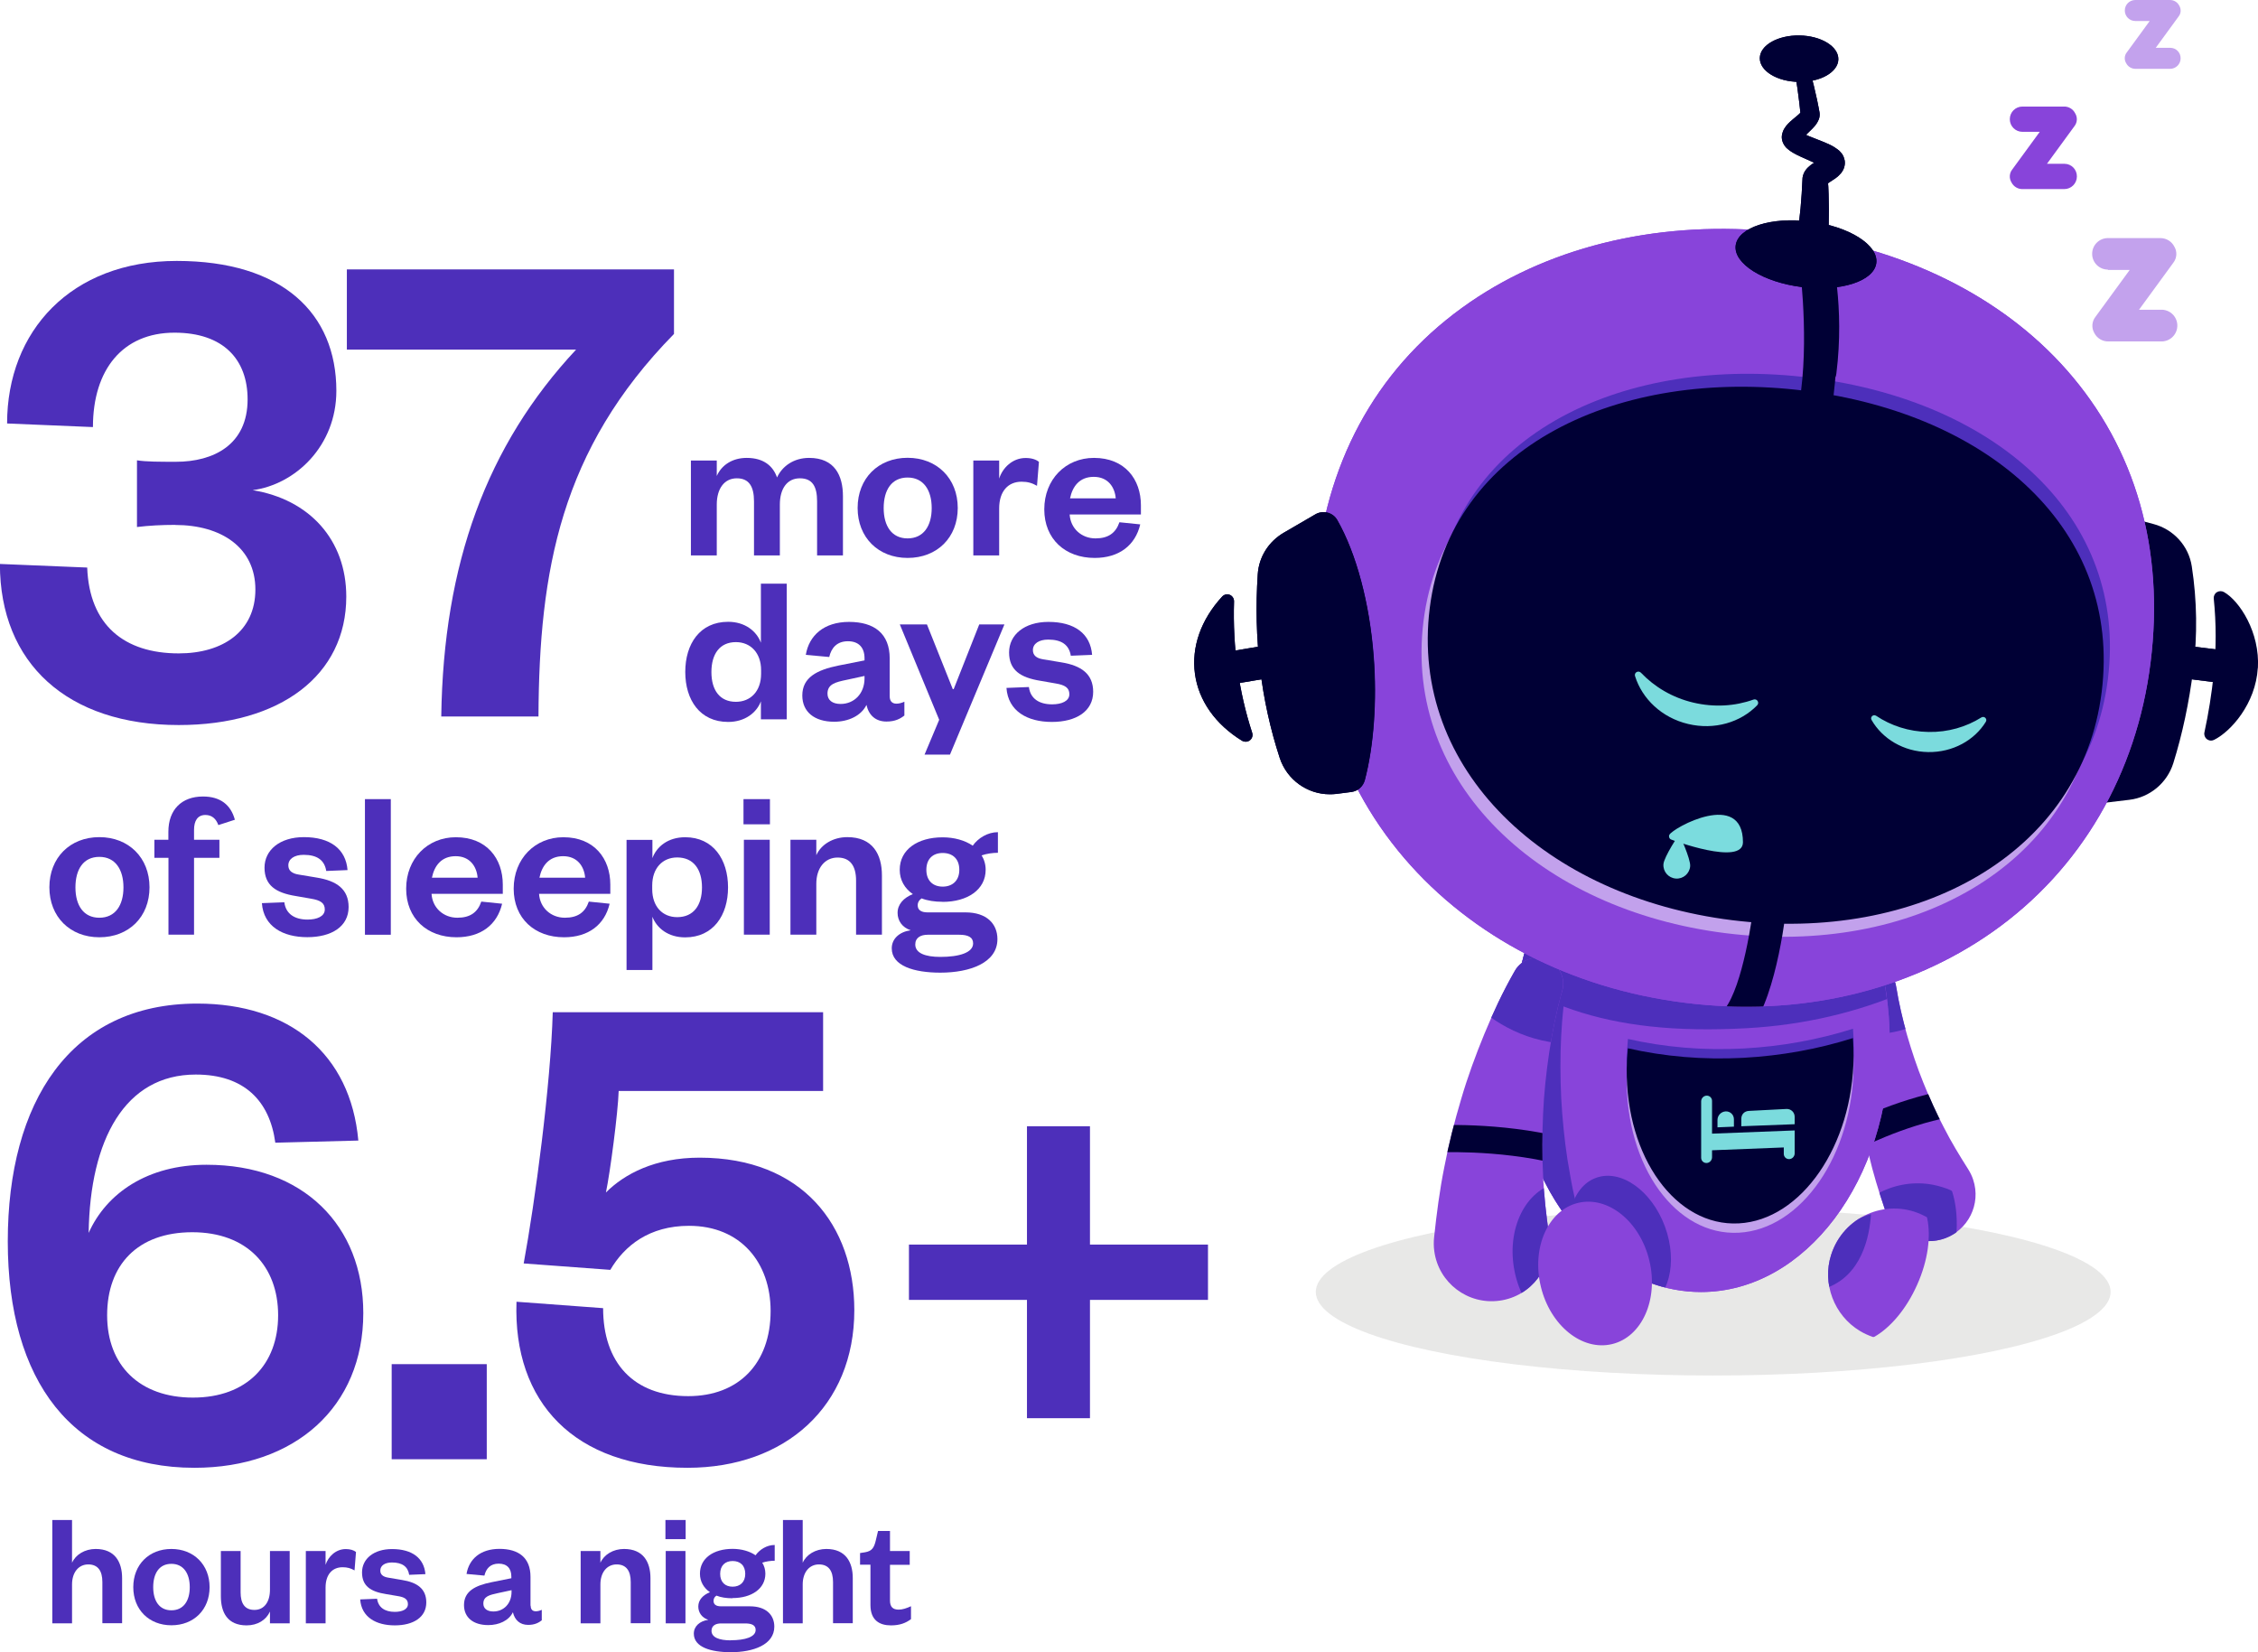 <?xml version="1.0" encoding="UTF-8"?>
<svg xmlns="http://www.w3.org/2000/svg" xmlns:xlink="http://www.w3.org/1999/xlink" id="Layer_2" viewBox="0 0 232.27 169.95">
  <defs>
    <style>.cls-1{clip-path:url(#clippath);}.cls-2{fill:none;}.cls-2,.cls-3,.cls-4,.cls-5,.cls-6,.cls-7,.cls-8,.cls-9,.cls-10,.cls-11{stroke-width:0px;}.cls-12{clip-path:url(#clippath-1);}.cls-13{clip-path:url(#clippath-4);}.cls-14{clip-path:url(#clippath-3);}.cls-15{clip-path:url(#clippath-2);}.cls-16{clip-path:url(#clippath-6);}.cls-17{clip-path:url(#clippath-5);}.cls-18{opacity:.7;}.cls-3{fill:#4d2fbb;}.cls-4{fill:#4d2fba;}.cls-5{fill:#8844da;}.cls-6{fill:#dededd;}.cls-7{fill:#c3a2ed;}.cls-8{fill:#c2a1ec;}.cls-9{fill:#7bdcde;}.cls-10{fill:#7bdbdd;}.cls-11{fill:#000035;}</style>
    <clipPath id="clippath">
      <path class="cls-2" d="m195.07,101.57c.25,1.55.65,3.31,1.12,4.93.48,1.65,1.02,3.27,1.66,4.85.64,1.58,1.32,3.12,2.11,4.61.76,1.5,1.63,2.92,2.51,4.31l.02.03c1.42,2.24.75,5.2-1.48,6.62-2.24,1.42-5.2.75-6.62-1.48-.21-.33-.38-.69-.5-1.04-.63-1.87-1.21-3.74-1.65-5.64-.47-1.89-.8-3.79-1.07-5.69-.27-1.9-.42-3.81-.5-5.71-.07-1.93-.06-3.75.13-5.8.11-1.18,1.15-2.05,2.32-1.94,1,.09,1.77.85,1.92,1.8l.03.17Z"></path>
    </clipPath>
    <clipPath id="clippath-1">
      <ellipse class="cls-2" cx="174.97" cy="107.15" rx="19.41" ry="25.75"></ellipse>
    </clipPath>
    <clipPath id="clippath-2">
      <ellipse class="cls-2" cx="174.97" cy="107.15" rx="19.41" ry="25.75"></ellipse>
    </clipPath>
    <clipPath id="clippath-3">
      <path class="cls-2" d="m160.64,102.1c-.52,1.88-.97,4.07-1.28,6.15-.31,2.11-.54,4.22-.63,6.33-.09,2.11-.12,4.21,0,6.29.08,2.08.33,4.14.61,6.17v.04c.45,3.26-1.83,6.27-5.09,6.71-3.26.45-6.27-1.83-6.71-5.09-.07-.48-.07-.98-.02-1.43.26-2.44.57-4.85,1.05-7.22.45-2.37,1.05-4.7,1.73-6.99.67-2.29,1.49-4.52,2.38-6.71.92-2.21,1.87-4.27,3.14-6.49.73-1.28,2.35-1.72,3.63-.99,1.08.62,1.57,1.88,1.25,3.02l-.06.2Z"></path>
    </clipPath>
    <clipPath id="clippath-4">
      <path class="cls-2" d="m135.53,57.43c-1.43,11.49,1.73,22.44,8.92,30.84,6.97,8.14,17.23,13.43,28.89,14.88,11.66,1.46,22.9-1.14,31.66-7.32,9.03-6.37,14.79-16.21,16.22-27.7,1.45-11.61-1.53-22.01-8.62-30.06-6.71-7.62-16.86-12.62-28.57-14.09-11.82-1.48-23.17.84-31.94,6.52-9.39,6.08-15.11,15.39-16.55,26.93Z"></path>
    </clipPath>
    <clipPath id="clippath-5">
      <path class="cls-2" d="m135.53,57.43c-1.43,11.49,1.73,22.44,8.92,30.84,6.97,8.14,17.23,13.43,28.89,14.88,11.66,1.46,22.9-1.14,31.66-7.32,9.03-6.37,14.79-16.21,16.22-27.7,1.45-11.61-1.53-22.01-8.62-30.06-6.71-7.62-16.86-12.62-28.57-14.09-11.82-1.48-23.17.84-31.94,6.52-9.39,6.08-15.11,15.39-16.55,26.93Z"></path>
    </clipPath>
    <clipPath id="clippath-6">
      <path class="cls-2" d="m198.13,125.15c.06.03.1.08.11.15.4,1.86.09,4.35-1.03,6.85-1.11,2.5-2.74,4.4-4.39,5.35-.06.03-.12.04-.18.02-.45-.16-.9-.36-1.33-.62-2.65-1.6-3.89-4.88-2.95-7.82,1.25-3.93,5.58-5.81,9.24-4.18.18.08.36.17.53.26Z"></path>
    </clipPath>
  </defs>
  <g id="Layer_1-2">
    <path class="cls-4" d="m18.03,53.99c-1.39,0-2.7.07-3.94.22v-6.86c.95.15,2.34.15,4.01.15,3.87,0,7.37-1.75,7.37-6.42,0-4.09-2.48-6.86-7.52-6.86-5.33,0-8.39,3.8-8.39,9.71l-8.83-.37c0-9.49,6.57-16.72,17.45-16.72s16.42,5.4,16.42,13.36c0,5.69-4.23,9.64-8.61,10.22,5.84.95,9.63,5.11,9.63,10.95,0,8.1-6.79,13.21-17.23,13.21-11.46,0-18.4-6.35-18.4-16.57l8.98.37c.22,5.91,3.8,8.83,9.42,8.83,4.53,0,7.88-2.26,7.88-6.57s-3.5-6.64-8.25-6.64Z"></path>
    <path class="cls-4" d="m35.68,35.96v-8.25h33.65v6.64c-11.68,11.9-13.87,24.38-13.94,39.35h-10c.22-15.69,4.67-27.89,13.87-37.74h-23.58Z"></path>
    <path class="cls-4" d="m10.22,96.41c-3.01,0-5.14-2.1-5.14-5.14s2.12-5.16,5.14-5.16,5.16,2.12,5.16,5.16-2.12,5.14-5.16,5.14Zm0-2.01c1.64,0,2.48-1.28,2.48-3.12s-.84-3.14-2.48-3.14-2.46,1.28-2.46,3.14.84,3.12,2.46,3.12Z"></path>
    <path class="cls-4" d="m15.88,88.24v-1.86h1.44v-.82c0-2.28,1.37-3.63,3.56-3.63,1.77,0,2.86.84,3.28,2.39l-1.7.55c-.22-.62-.64-1.04-1.33-1.04-.82,0-1.17.62-1.17,1.53v1.02h2.61v1.86h-2.61v7.9h-2.63v-7.9h-1.44Z"></path>
    <path class="cls-4" d="m29.25,92.82c.15,1.17,1.04,1.77,2.39,1.77.97,0,1.77-.33,1.77-1.04,0-.66-.44-.95-1.42-1.11l-1.55-.27c-2.08-.33-3.23-1.11-3.23-2.92s1.57-3.14,4.05-3.14c2.7,0,4.32,1.22,4.49,3.39l-2.19.09c-.18-1.11-.93-1.66-2.33-1.66-.95,0-1.57.42-1.57,1.08,0,.53.35.84,1.06.95l1.86.31c2.06.33,3.28,1.2,3.28,3.03,0,1.99-1.73,3.1-4.25,3.1s-4.5-1.11-4.67-3.5l2.3-.09Z"></path>
    <path class="cls-4" d="m40.2,82.2v13.95h-2.66v-13.95h2.66Z"></path>
    <path class="cls-4" d="m51.65,92.96c-.51,2.17-2.19,3.45-4.69,3.45-3.01,0-5.18-1.93-5.18-5s2.19-5.29,5.11-5.29c3.19,0,4.83,2.21,4.83,4.87v.95h-7.33c.09,1.44,1.22,2.46,2.66,2.46,1.31,0,2.08-.55,2.46-1.66l2.15.22Zm-2.52-2.68c-.09-1.13-.78-2.21-2.26-2.21s-2.19,1-2.44,2.21h4.69Z"></path>
    <path class="cls-4" d="m62.71,92.96c-.51,2.17-2.19,3.45-4.69,3.45-3.01,0-5.18-1.93-5.18-5s2.19-5.29,5.11-5.29c3.19,0,4.83,2.21,4.83,4.87v.95h-7.33c.09,1.44,1.22,2.46,2.66,2.46,1.31,0,2.08-.55,2.46-1.66l2.15.22Zm-2.52-2.68c-.09-1.13-.78-2.21-2.26-2.21s-2.19,1-2.44,2.21h4.69Z"></path>
    <path class="cls-4" d="m67.11,99.78h-2.66v-13.39h2.66v1.88c.44-1.2,1.62-2.15,3.37-2.15,2.88,0,4.41,2.28,4.41,5.16s-1.53,5.14-4.41,5.14c-1.75,0-2.92-.95-3.37-2.12v5.49Zm-.02-8.32c0,1.79,1.06,2.88,2.57,2.88,1.68,0,2.55-1.22,2.55-3.06s-.86-3.08-2.55-3.08c-1.51,0-2.57,1.11-2.57,2.88v.38Z"></path>
    <path class="cls-4" d="m76.48,82.2h2.72v2.59h-2.72v-2.59Zm2.7,4.18v9.76h-2.66v-9.76h2.66Z"></path>
    <path class="cls-4" d="m83.97,96.14h-2.66v-9.76h2.66v1.59c.49-1.11,1.73-1.86,3.19-1.86,2.61,0,3.56,1.77,3.56,3.94v6.09h-2.66v-5.56c0-1.5-.6-2.37-1.9-2.37s-2.19,1.06-2.19,2.7v5.23Z"></path>
    <path class="cls-4" d="m96.95,92.76c-.8,0-1.53-.11-2.15-.35-.24.16-.4.4-.4.71,0,.44.29.73,1.02.73h3.9c2.17,0,3.28,1.17,3.28,2.75,0,2.44-2.83,3.45-5.87,3.45-2.7,0-5-.69-5-2.5,0-1,.8-1.7,1.95-1.86-.89-.29-1.35-1-1.35-1.79,0-.88.62-1.55,1.57-1.93-.84-.58-1.35-1.44-1.35-2.5,0-2.08,1.84-3.34,4.41-3.34,1.2,0,2.3.31,3.1.86.55-.78,1.53-1.39,2.59-1.39v2.12c-.53,0-1.17.09-1.68.27.27.42.42.93.42,1.48,0,2.04-1.86,3.3-4.43,3.3Zm-.22,5.67c1.95,0,3.37-.44,3.37-1.39,0-.64-.53-.89-1.42-.89h-3.25c-.71,0-1.28.29-1.28,1,0,.89,1.02,1.28,2.59,1.28Zm.24-10.69c-1,0-1.68.6-1.68,1.73s.69,1.73,1.68,1.73,1.71-.6,1.71-1.73-.69-1.73-1.71-1.73Z"></path>
    <path class="cls-4" d="m9.12,126.82c1.83-4.09,6.06-7.01,12.12-7.01,10,0,16.13,6.28,16.13,15.26,0,9.63-7.01,15.91-17.37,15.91-12.56,0-19.2-8.98-19.2-23.29s6.42-24.46,19.49-24.46c9.49,0,15.77,5.18,16.57,14.09l-8.54.22c-.58-4.31-3.21-7.01-8.18-7.01-7.3,0-10.88,6.71-11.02,16.28Zm10.73,16.94c5.55,0,8.76-3.43,8.76-8.47s-3.21-8.54-8.83-8.54-8.76,3.36-8.76,8.54,3.36,8.47,8.83,8.47Z"></path>
    <path class="cls-4" d="m40.29,140.32h9.78v9.78h-9.78v-9.78Z"></path>
    <path class="cls-4" d="m84.66,112.22h-21.02c-.07,2.26-.88,8.39-1.31,10.44,1.9-1.9,5.04-3.58,9.64-3.58,10.58,0,15.91,7.01,15.91,15.69,0,9.86-7.08,16.21-17.16,16.21-11.61,0-17.96-6.72-17.59-17.08l8.91.66c0,5.55,3.07,9.05,8.76,9.05,5.18,0,8.47-3.36,8.47-8.76,0-4.96-3.07-8.76-8.39-8.76-4.09,0-6.64,2.04-8.1,4.53l-8.91-.66c1.17-6.35,2.77-18.25,2.99-25.84h27.81v8.1Z"></path>
    <path class="cls-4" d="m105.64,115.85h6.48v12.17h12.14v5.69h-12.14v12.17h-6.48v-12.17h-12.14v-5.69h12.14v-12.17Z"></path>
    <path class="cls-4" d="m7.41,166.98h-2.03v-10.63h2.03v4.4c.37-.84,1.32-1.42,2.43-1.42,1.99,0,2.72,1.35,2.72,3v4.64h-2.03v-4.24c0-1.15-.46-1.81-1.45-1.81s-1.67.81-1.67,2.06v3.98Z"></path>
    <path class="cls-4" d="m17.63,167.18c-2.29,0-3.92-1.6-3.92-3.92s1.62-3.93,3.92-3.93,3.93,1.62,3.93,3.93-1.62,3.92-3.93,3.92Zm0-1.54c1.25,0,1.89-.98,1.89-2.38s-.64-2.4-1.89-2.4-1.87.98-1.87,2.4.64,2.38,1.87,2.38Z"></path>
    <path class="cls-4" d="m27.77,159.54h2.03v7.44h-2.03v-1.21c-.39.86-1.27,1.42-2.4,1.42-1.97,0-2.65-1.33-2.65-2.99v-4.66h2.03v4.25c0,1.13.42,1.81,1.42,1.81s1.6-.81,1.6-2.08v-3.98Z"></path>
    <path class="cls-4" d="m36.46,161.53c-.39-.22-.73-.32-1.22-.32-1.05,0-1.75.74-1.75,2.09v3.68h-2.03v-7.44h2.03v1.42c.27-.84,1.05-1.62,2.08-1.62.46,0,.83.12,1.05.3l-.15,1.89Z"></path>
    <path class="cls-4" d="m38.79,164.45c.12.89.79,1.35,1.82,1.35.74,0,1.35-.25,1.35-.79,0-.51-.34-.73-1.08-.84l-1.18-.2c-1.59-.25-2.46-.84-2.46-2.23s1.2-2.4,3.09-2.4c2.06,0,3.29.93,3.43,2.58l-1.67.07c-.13-.84-.71-1.27-1.77-1.27-.73,0-1.2.32-1.2.83,0,.41.27.64.81.73l1.42.24c1.57.25,2.5.91,2.5,2.31,0,1.52-1.32,2.36-3.24,2.36s-3.43-.84-3.56-2.67l1.76-.07Z"></path>
    <path class="cls-4" d="m54.59,165.17c0,.39.2.57.52.57.2,0,.4-.05.62-.15v1.08c-.32.25-.73.47-1.4.47-.84,0-1.38-.49-1.57-1.3-.42.86-1.43,1.32-2.53,1.32-1.55,0-2.5-.78-2.5-2.06,0-1.42,1.15-2.01,2.83-2.35l2.04-.41v-.17c0-.83-.44-1.33-1.3-1.33s-1.3.51-1.47,1.23l-1.84-.17c.25-1.52,1.42-2.58,3.39-2.58s3.19.91,3.19,2.87v2.97Zm-1.97-1.6l-1.4.3c-.88.19-1.5.34-1.5,1.08,0,.51.39.81,1.03.81,1.06,0,1.87-.81,1.87-2.01v-.19Z"></path>
    <path class="cls-4" d="m61.76,166.98h-2.03v-7.44h2.03v1.21c.37-.84,1.32-1.42,2.43-1.42,1.99,0,2.72,1.35,2.72,3v4.64h-2.03v-4.24c0-1.15-.46-1.81-1.45-1.81s-1.67.81-1.67,2.06v3.98Z"></path>
    <path class="cls-4" d="m68.45,156.35h2.08v1.97h-2.08v-1.97Zm2.06,3.19v7.44h-2.03v-7.44h2.03Z"></path>
    <path class="cls-4" d="m75.34,164.4c-.61,0-1.17-.08-1.64-.27-.19.12-.3.3-.3.54,0,.34.22.56.78.56h2.97c1.65,0,2.5.89,2.5,2.09,0,1.86-2.16,2.63-4.47,2.63-2.06,0-3.81-.52-3.81-1.91,0-.76.61-1.3,1.49-1.42-.67-.22-1.03-.76-1.03-1.37,0-.67.47-1.18,1.2-1.47-.64-.44-1.03-1.1-1.03-1.91,0-1.59,1.4-2.55,3.36-2.55.91,0,1.75.24,2.36.66.42-.59,1.16-1.06,1.97-1.06v1.62c-.41,0-.89.07-1.28.2.2.32.32.71.32,1.13,0,1.55-1.42,2.51-3.38,2.51Zm-.17,4.32c1.48,0,2.56-.34,2.56-1.06,0-.49-.4-.67-1.08-.67h-2.48c-.54,0-.98.22-.98.76,0,.67.78.98,1.97.98Zm.19-8.15c-.76,0-1.28.46-1.28,1.32s.52,1.32,1.28,1.32,1.3-.46,1.3-1.32-.52-1.32-1.3-1.32Z"></path>
    <path class="cls-4" d="m82.57,166.98h-2.03v-10.63h2.03v4.4c.37-.84,1.32-1.42,2.43-1.42,1.99,0,2.72,1.35,2.72,3v4.64h-2.03v-4.24c0-1.15-.46-1.81-1.45-1.81s-1.67.81-1.67,2.06v3.98Z"></path>
    <path class="cls-4" d="m89.53,160.95h-1.06v-1.2l.51-.08c.73-.12.93-.49,1.1-1.18l.24-1.01h1.23v2.06h2.03v1.42h-2.03v3.68c0,.64.29.93.89.93.41,0,.83-.15,1.27-.35v1.33c-.54.4-1.15.64-2.06.64-1.15,0-2.11-.51-2.11-2.09v-4.13Z"></path>
    <g class="cls-18">
      <ellipse class="cls-6" cx="176.23" cy="132.89" rx="40.88" ry="8.6"></ellipse>
    </g>
    <path class="cls-5" d="m190.79,101.55c-.18,2.04-.19,3.87-.13,5.8.08,1.9.23,3.81.5,5.71.27,1.9.61,3.81,1.07,5.69.44,1.9,1.02,3.77,1.65,5.64.84,2.51,3.56,3.86,6.07,3.02,2.51-.84,3.86-3.56,3.02-6.07-.12-.37-.29-.71-.48-1.02l-.03-.05c-.88-1.39-1.75-2.81-2.51-4.31-.79-1.48-1.47-3.03-2.11-4.61-.64-1.58-1.18-3.2-1.66-4.85-.47-1.62-.88-3.38-1.12-4.93l-.03-.17c-.18-1.17-1.28-1.96-2.45-1.78-.99.16-1.71.97-1.8,1.92Z"></path>
    <g class="cls-1">
      <path class="cls-3" d="m187.15,105.12s8.57,4.92,16.09-4.63l-14.31.08-1.78,4.55Z"></path>
      <path class="cls-11" d="m191.11,118.23l-1.31-2.46c.2-.11,4.89-2.59,10.37-3.63l.52,2.74c-5.06.96-9.53,3.32-9.57,3.35Z"></path>
      <path class="cls-3" d="m195.28,138.55c.08.02.16,0,.23-.04,1.95-1.39,3.76-3.96,4.85-7.22,1.09-3.26,1.18-6.4.46-8.69-.02-.08-.08-.14-.16-.17-.55-.24-1.14-.42-1.76-.55-3.81-.76-7.74,1.23-9.37,4.76-2.18,4.71.25,10.12,5.03,11.71.24.08.48.15.72.2Z"></path>
    </g>
    <path class="cls-5" d="m155.56,107.15c0,.49,0,.98.04,1.46.15,3.64.87,7.07,2.05,10.15.04.1.08.2.12.29,3.22,8.23,9.72,13.85,17.2,13.85,10.72,0,19.42-11.53,19.42-25.75,0-14.22-8.69-25.75-19.42-25.75-8.34,0-15.43,6.97-18.17,16.74-.8,2.8-1.23,5.83-1.23,9Z"></path>
    <path class="cls-3" d="m178.87,124.88c6.44-.34,11.73-8.01,11.81-17.13,0-.66-.02-1.3-.07-1.93-3.59,1.13-7.37,1.82-11.28,2.03-4.13.22-8.12-.13-11.87-.98-.07.69-.11,1.39-.12,2.11-.08,9.12,5.08,16.24,11.52,15.9"></path>
    <path class="cls-8" d="m178.86,126.8c6.44-.34,11.73-8.01,11.81-17.13,0-.66-.02-1.3-.07-1.93-3.59,1.13-7.37,1.82-11.28,2.03-4.13.22-8.12-.13-11.87-.98-.07.69-.11,1.39-.12,2.11-.08,9.12,5.08,16.24,11.52,15.9"></path>
    <path class="cls-11" d="m178.86,125.84c6.44-.34,11.73-8.01,11.81-17.13,0-.66-.02-1.3-.07-1.93-3.59,1.13-7.37,1.82-11.28,2.03-4.13.22-8.12-.13-11.87-.98-.07.69-.11,1.39-.12,2.11-.08,9.12,5.08,16.24,11.52,15.9"></path>
    <g class="cls-12">
      <path class="cls-3" d="m140.99,65.31c0,11.53,3.8,21.96,10.72,29.37,6.7,7.19,15.87,11.14,25.81,11.14,9.94,0,19.11-3.95,25.81-11.14,6.91-7.41,10.72-17.84,10.72-29.37,0-11.65-3.59-21.55-10.39-28.64-6.43-6.7-15.48-10.39-25.47-10.39-10.08,0-19.36,3.69-26.13,10.38-7.25,7.17-11.08,17.07-11.08,28.65Z"></path>
    </g>
    <path class="cls-5" d="m155.56,107.15c0,.49,0,.98.04,1.46.15,3.64.87,7.07,2.05,10.15.04.1.08.2.12.29,3.22,8.23,9.72,13.85,17.2,13.85,10.72,0,19.42-11.53,19.42-25.75,0-14.22-8.69-25.75-19.42-25.75-8.34,0-15.43,6.97-18.17,16.74-.8,2.8-1.23,5.83-1.23,9Z"></path>
    <path class="cls-3" d="m178.87,124.88c6.44-.34,11.73-8.01,11.81-17.13,0-.66-.02-1.3-.07-1.93-3.59,1.13-7.37,1.82-11.28,2.03-4.13.22-8.12-.13-11.87-.98-.07.69-.11,1.39-.12,2.11-.08,9.12,5.08,16.24,11.52,15.9"></path>
    <path class="cls-8" d="m178.86,126.8c6.44-.34,11.73-8.01,11.81-17.13,0-.66-.02-1.3-.07-1.93-3.59,1.13-7.37,1.82-11.28,2.03-4.13.22-8.12-.13-11.87-.98-.07.69-.11,1.39-.12,2.11-.08,9.12,5.08,16.24,11.52,15.9"></path>
    <path class="cls-11" d="m178.86,125.84c6.44-.34,11.73-8.01,11.81-17.13,0-.66-.02-1.3-.07-1.93-3.59,1.13-7.37,1.82-11.28,2.03-4.13.22-8.12-.13-11.87-.98-.07.69-.11,1.39-.12,2.11-.08,9.12,5.08,16.24,11.52,15.9"></path>
    <g class="cls-15">
      <path class="cls-3" d="m134.77,67.7c.64,11.51,5.67,21.68,14.17,28.62,8.24,6.74,15.84,10.27,30.8,9.44,11.62-.65,22.12-5.2,29.55-12.81,7.67-7.85,11.53-18.51,10.89-30.02-.65-11.63-5.4-21.28-13.74-27.91-7.89-6.27-18.67-9.37-30.35-8.71-11.78.66-22.43,4.95-29.97,12.08-8.07,7.63-11.99,17.77-11.35,29.32Z"></path>
      <ellipse class="cls-3" cx="166.64" cy="127.86" rx="4.94" ry="7.16" transform="translate(-33.81 65.11) rotate(-20.11)"></ellipse>
      <path class="cls-3" d="m161.03,101.93c-.28,1.93-.45,4.16-.5,6.26-.04,2.13,0,4.26.17,6.36.17,2.11.41,4.19.8,6.24.34,2.05.85,4.06,1.38,6.04v.04c.87,3.18-1.02,6.45-4.2,7.3-3.18.85-6.45-1.03-7.3-4.21-.12-.46-.19-.96-.2-1.42-.05-2.45-.05-4.88.13-7.29.14-2.41.45-4.8.83-7.15.38-2.35.91-4.68,1.52-6.96.63-2.31,1.32-4.47,2.3-6.83.56-1.36,2.12-2,3.47-1.44,1.15.48,1.79,1.66,1.62,2.84l-.03.21Z"></path>
    </g>
    <path class="cls-10" d="m176.11,116.63v-3.39c0-.31-.25-.55-.56-.54h0c-.31.01-.56.28-.56.59v5.8c0,.31.25.55.56.54h0c.31-.01.56-.28.56-.59v-.72l7.38-.29v.66c0,.31.25.55.56.54h0c.31-.01.56-.28.56-.59v-2.36l-8.51.33Z"></path>
    <path class="cls-10" d="m177.52,114.32c-.47.02-.85.41-.85.88v.76l1.69-.07v-.76c0-.47-.38-.83-.85-.81Z"></path>
    <path class="cls-10" d="m183.77,114.07l-3.86.2c-.47.02-.79.35-.79.82v.76l5.49-.21v-.76c0-.47-.38-.83-.85-.81Z"></path>
    <path class="cls-11" d="m232.25,68.71c-.22,3.67-2.76,6.53-4.49,7.39-.1.05-.21.08-.32.08-.14,0-.3-.05-.43-.15-.21-.16-.31-.44-.25-.7.42-1.93.74-3.96.96-6.04.26-2.57.26-5.16,0-7.71-.03-.25.09-.52.31-.66.22-.14.51-.15.74-.02,1.6.91,3.71,4.14,3.49,7.82Z"></path>
    <path class="cls-11" d="m229.54,70.37c-.07,0-.14,0-.21-.01l-6.61-.82c-.92-.12-1.58-.96-1.46-1.88.11-.92.94-1.58,1.88-1.46l6.61.82c.92.12,1.58.96,1.46,1.88-.11.85-.83,1.48-1.67,1.48Z"></path>
    <path class="cls-11" d="m225.61,68.87c-.43,3.41-1.12,6.65-2.05,9.63-.64,2.04-2.42,3.52-4.52,3.77l-4.04.48,2.82-29.82,3.69.97c2.08.55,3.63,2.25,3.95,4.36.54,3.51.59,7.08.15,10.62Z"></path>
    <path class="cls-11" d="m229.54,70.37c-.07,0-.14,0-.21-.01l-6.61-.82c-.92-.12-1.58-.96-1.46-1.88.11-.92.94-1.58,1.88-1.46l6.61.82c.92.12,1.58.96,1.46,1.88-.11.85-.83,1.48-1.67,1.48Z"></path>
    <path class="cls-5" d="m160.64,102.1c-.52,1.88-.97,4.07-1.28,6.15-.31,2.11-.54,4.22-.63,6.33-.09,2.11-.12,4.21,0,6.29.08,2.08.33,4.14.61,6.17v.04c.45,3.26-1.83,6.27-5.09,6.71-3.26.45-6.27-1.83-6.71-5.09-.07-.48-.07-.98-.02-1.43.26-2.44.57-4.85,1.05-7.22.45-2.37,1.05-4.7,1.73-6.99.67-2.29,1.49-4.52,2.39-6.71.92-2.21,1.87-4.27,3.14-6.49.73-1.28,2.35-1.72,3.63-.99,1.08.62,1.57,1.88,1.25,3.02l-.06.2Z"></path>
    <g class="cls-14">
      <path class="cls-3" d="m150.42,101.88s7.15,9.98,20.58,3.07l-15.17-9.07-5.4,6Z"></path>
      <path class="cls-11" d="m160.19,119.72c-6.25-1.54-12.58-1.17-12.65-1.17l-.17-2.78c.27-.02,6.81-.4,13.48,1.25l-.67,2.71Z"></path>
      <ellipse class="cls-3" cx="161.88" cy="129.54" rx="6.2" ry="8.05" transform="translate(-22.48 34.69) rotate(-11.44)"></ellipse>
    </g>
    <path class="cls-5" d="m135.53,57.43c-1.43,11.49,1.73,22.44,8.92,30.84,6.97,8.14,17.23,13.43,28.89,14.88,11.66,1.46,22.9-1.14,31.66-7.32,9.03-6.37,14.79-16.21,16.22-27.7,1.45-11.61-1.53-22.01-8.62-30.06-6.71-7.62-16.86-12.62-28.57-14.09-11.82-1.48-23.17.84-31.94,6.52-9.39,6.08-15.11,15.39-16.55,26.93Z"></path>
    <path class="cls-8" d="m146.43,63.89c-2.08,16.65,12,29.72,31.09,32.1,19.09,2.38,35.95-6.82,38.03-23.47,2.08-16.65-11.48-28.6-30.57-30.99-19.09-2.38-36.47,5.71-38.55,22.36Z"></path>
    <path class="cls-3" d="m147.71,61.22c-2.08,16.65,12,29.72,31.09,32.1,19.09,2.38,35.95-6.82,38.03-23.47,2.08-16.65-11.48-28.6-30.57-30.99s-36.47,5.71-38.55,22.36Z"></path>
    <path class="cls-11" d="m147.07,62.55c-2.08,16.65,12,29.72,31.09,32.1,19.09,2.38,35.95-6.82,38.03-23.47,2.08-16.65-11.48-28.6-30.57-30.99-19.09-2.38-36.47,5.71-38.55,22.36Z"></path>
    <g class="cls-13">
      <path class="cls-11" d="m180.13,105.79l-2.69-2.03c1.81-2.39,2.83-9.21,3.07-11.63l3.35.33c-.1.99-1.03,9.76-3.73,13.33Z"></path>
    </g>
    <path class="cls-5" d="m135.53,57.43c-1.43,11.49,1.73,22.44,8.92,30.84,6.97,8.14,17.23,13.43,28.89,14.88,11.66,1.46,22.9-1.14,31.66-7.32,9.03-6.37,14.79-16.21,16.22-27.7,1.45-11.61-1.53-22.01-8.62-30.06-6.71-7.62-16.86-12.62-28.57-14.09-11.82-1.48-23.17.84-31.94,6.52-9.39,6.08-15.11,15.39-16.55,26.93Z"></path>
    <path class="cls-8" d="m146.43,63.89c-2.08,16.65,12,29.72,31.09,32.1,19.09,2.38,35.95-6.82,38.03-23.47,2.08-16.65-11.48-28.6-30.57-30.99-19.09-2.38-36.47,5.71-38.55,22.36Z"></path>
    <path class="cls-3" d="m147.71,61.22c-2.08,16.65,12,29.72,31.09,32.1,19.09,2.38,35.95-6.82,38.03-23.47,2.08-16.65-11.48-28.6-30.57-30.99s-36.47,5.71-38.55,22.36Z"></path>
    <g class="cls-17">
      <path class="cls-11" d="m180.13,105.79l-2.69-2.03c1.81-2.39,2.83-9.21,3.07-11.63l3.35.33c-.1.99-1.03,9.76-3.73,13.33Z"></path>
    </g>
    <path class="cls-11" d="m147.07,62.55c-2.08,16.65,12,29.72,31.09,32.1,19.09,2.38,35.95-6.82,38.03-23.47,2.08-16.65-11.48-28.6-30.57-30.99-19.09-2.38-36.47,5.71-38.55,22.36Z"></path>
    <ellipse class="cls-11" cx="185.77" cy="26.15" rx="3.4" ry="7.29" transform="translate(136.8 207.25) rotate(-82.88)"></ellipse>
    <path class="cls-11" d="m187.22,39.88c-.07,0-.14,0-.21-.01-.92-.12-1.58-.96-1.46-1.88.78-6.25-.46-11.25-.47-11.3-.23-.9.32-1.82,1.22-2.05.9-.23,1.82.31,2.05,1.21.06.23,1.42,5.64.55,12.56-.11.85-.83,1.48-1.67,1.48Z"></path>
    <path class="cls-11" d="m186.94,42.06c-.07,0-.14,0-.21-.01-.92-.12-1.58-.96-1.46-1.88.8-6.37-.23-13.59-.24-13.66-.13-.92.51-1.77,1.43-1.91.93-.13,1.77.5,1.91,1.43.05.31,1.1,7.73.25,14.56-.11.85-.83,1.48-1.67,1.48Z"></path>
    <ellipse class="cls-5" cx="164.08" cy="130.99" rx="5.74" ry="7.47" transform="translate(-26.11 42.06) rotate(-13.54)"></ellipse>
    <path class="cls-9" d="m179.29,86.64c0-5.44-7.21-1.49-7.57-.77-.09.18-.01.4.17.48.07.04,7.4,2.77,7.4.28Z"></path>
    <path class="cls-9" d="m171.11,88.89c.06-.76,1.62-3.1,1.62-3.1,0,0,1.19,2.55,1.13,3.31s-.72,1.33-1.48,1.27c-.76-.06-1.33-.72-1.27-1.48Z"></path>
    <path class="cls-10" d="m168.8,69.2c-.27-.28-.73-.02-.61.35.73,2.33,2.75,4.28,5.46,4.92,2.71.65,5.4-.17,7.1-1.92.27-.28-.02-.72-.38-.59-1.89.68-4.03.82-6.19.31s-4-1.62-5.38-3.07Z"></path>
    <path class="cls-10" d="m192.99,73.63c-.29-.2-.65.13-.47.43,1.11,1.93,3.29,3.26,5.82,3.3,2.53.04,4.76-1.21,5.93-3.11.19-.3-.16-.64-.46-.45-1.55.97-3.42,1.53-5.44,1.49-2.02-.03-3.87-.65-5.39-1.67Z"></path>
    <path class="cls-11" d="m135.66,53.51c.45-.26,1.03-.11,1.28.34,1.86,3.26,3.22,8.18,3.65,13.73.35,4.55,0,9.14-.89,12.49-.1.37-.41.65-.79.7l-1.56.2c-2.24.28-4.34-1.08-5.05-3.22-1.9-5.8-2.67-12.11-2.23-18.64.1-1.54.98-2.92,2.32-3.7l3.27-1.9Z"></path>
    <path class="cls-11" d="m136.78,81.7c-2.3,0-4.4-1.49-5.14-3.74-1.94-5.93-2.7-12.29-2.26-18.9.12-1.76,1.12-3.35,2.67-4.26l3.27-1.9c.38-.22.83-.28,1.26-.17.42.11.78.39.99.77,1.95,3.42,3.32,8.54,3.74,14.02.35,4.55.02,9.19-.91,12.72-.17.66-.72,1.13-1.38,1.22l-1.56.2c-.22.03-.44.04-.66.04Zm-.76-27.59l-3.27,1.9c-1.15.67-1.88,1.84-1.97,3.13-.43,6.43.31,12.62,2.2,18.37.6,1.83,2.4,2.98,4.29,2.74l1.56-.2c.1-.01.17-.08.2-.18.88-3.34,1.2-7.92.87-12.26-.41-5.29-1.7-10.18-3.56-13.44-.04-.07-.1-.09-.14-.11-.04-.01-.11-.02-.18.02h0Z"></path>
    <path class="cls-11" d="m128.13,75.59c-1.4-4.31-2.05-8.96-1.89-13.75-1.97,2.14-2.99,4.74-2.62,7.39s2.05,4.85,4.52,6.37Z"></path>
    <path class="cls-11" d="m128.13,76.3c-.13,0-.25-.03-.37-.1-2.74-1.68-4.46-4.12-4.84-6.87-.38-2.76.61-5.58,2.8-7.96.2-.22.51-.29.78-.17.27.11.44.38.44.67-.15,4.72.48,9.26,1.86,13.51.09.28,0,.59-.23.77-.13.1-.28.15-.43.15Zm-2.61-12.37c-1.03,1.66-1.45,3.45-1.21,5.2.24,1.73,1.13,3.33,2.55,4.63-.84-3.15-1.29-6.45-1.34-9.83Z"></path>
    <path class="cls-11" d="m125.18,70.62c-.81,0-1.52-.58-1.66-1.4-.15-.92.46-1.79,1.38-1.94l9.1-1.53c.91-.16,1.79.46,1.94,1.38.15.92-.46,1.79-1.38,1.94l-9.1,1.53c-.09.02-.19.02-.28.02Z"></path>
    <path class="cls-11" d="m140.38,80.25c-.18.66-.71,1.13-1.38,1.22l-1.56.2c-.22.02-.44.03-.66.03-2.31,0-4.4-1.49-5.14-3.73-1.94-5.93-2.7-12.3-2.26-18.91.11-1.77,1.11-3.36,2.67-4.26l3.26-1.9c.38-.22.82-.27,1.25-.16.43.12.78.38,1,.77,1.95,3.43,3.32,8.53,3.73,14.02.35,4.55.02,9.19-.91,12.73Z"></path>
    <path class="cls-11" d="m128.57,76.14c-.13.11-.29.15-.44.15-.12,0-.25-.03-.36-.1-2.75-1.69-4.47-4.13-4.85-6.87-.38-2.76.61-5.59,2.8-7.96.21-.22.52-.29.79-.18.26.11.44.38.43.67-.14,4.72.48,9.27,1.87,13.52.09.29,0,.59-.23.77Z"></path>
    <path class="cls-11" d="m125.18,70.62c-.81,0-1.52-.58-1.66-1.4-.15-.92.46-1.79,1.38-1.94l9.1-1.53c.91-.16,1.79.46,1.94,1.38.15.92-.46,1.79-1.38,1.94l-9.1,1.53c-.09.02-.19.02-.28.02Z"></path>
    <ellipse class="cls-11" cx="185.05" cy="6.03" rx="2.39" ry="4.04" transform="translate(176.16 190.97) rotate(-89.11)"></ellipse>
    <path class="cls-11" d="m185.76,5.84c.32,1,.58,1.97.82,2.97l.34,1.49.15.75.07.38.02.09s.01.04.02.19c.01.23-.03.42-.09.57-.24.57-.48.74-.68.97l-.56.55c-.17.16-.32.32-.39.43-.04.05-.05.09-.02.05,0-.05.1-.13-.04-.51-.11-.2-.11-.15-.07-.13.05.03.11.07.2.11.17.09.38.18.59.27l1.39.55c.51.23.96.35,1.67.92.17.18.46.4.58,1.05.08.62-.22,1.08-.39,1.28-.38.44-.64.56-.88.73-.23.15-.43.28-.56.38-.06.05-.1.09-.09.08,0,0,.13-.09.18-.39.02-.25,0-.04.02,0v.19s.03.39.03.39l.03.77c.07,2.06.02,4.14-.19,6.23h0c-.09.93-.92,1.6-1.84,1.51-.92-.09-1.59-.92-1.5-1.84,0-.05.01-.11.02-.16.38-1.88.62-3.82.74-5.76l.09-1.67c.09-.55.36-.86.54-1.04.19-.19.35-.3.49-.4.29-.19.52-.31.72-.42.19-.1.36-.23.31-.18-.01.02-.18.24-.14.6.08.39.2.42.19.42-.06-.09-.55-.36-.95-.54l-1.38-.62c-.24-.11-.49-.23-.76-.39-.13-.08-.28-.17-.43-.29-.16-.14-.36-.25-.58-.68-.26-.6-.11-.95-.02-1.24.11-.27.25-.45.36-.59.24-.29.46-.47.67-.65l.55-.46c.15-.12.28-.3.24-.21-.01.03-.03.1-.02.21,0,.09,0,.03,0,0v-.09s-.04-.37-.04-.37l-.08-.74-.19-1.47c-.14-.97-.3-1.97-.5-2.9v-.02c-.09-.38.15-.75.53-.83.35-.08.7.13.81.47Z"></path>
    <ellipse class="cls-11" cx="185.77" cy="26.15" rx="3.4" ry="7.29" transform="translate(136.8 207.25) rotate(-82.88)"></ellipse>
    <path class="cls-11" d="m185.76,5.84c.32,1,.58,1.97.82,2.97l.34,1.49.15.75.07.38.02.09s.01.04.02.19c.01.23-.03.42-.09.57-.24.57-.48.74-.68.97l-.56.55c-.17.16-.32.32-.39.43-.04.05-.05.09-.02.05,0-.05.1-.13-.04-.51-.11-.2-.11-.15-.07-.13.05.03.11.07.2.11.17.09.38.18.59.27l1.39.55c.51.23.96.35,1.67.92.17.18.46.4.58,1.05.08.62-.22,1.08-.39,1.28-.38.44-.64.56-.88.73-.23.15-.43.28-.56.38-.06.05-.1.09-.09.08,0,0,.13-.09.18-.39.02-.25,0-.04.02,0v.19s.03.39.03.39l.03.77c.07,2.06.02,4.14-.19,6.23h0c-.09.93-.92,1.6-1.84,1.51-.92-.09-1.59-.92-1.5-1.84,0-.05.01-.11.02-.16.38-1.88.62-3.82.74-5.76l.09-1.67c.09-.55.36-.86.54-1.04.19-.19.35-.3.49-.4.29-.19.52-.31.72-.42.19-.1.36-.23.31-.18-.01.02-.18.24-.14.6.08.39.2.42.19.42-.06-.09-.55-.36-.95-.54l-1.38-.62c-.24-.11-.49-.23-.76-.39-.13-.08-.28-.17-.43-.29-.16-.14-.36-.25-.58-.68-.26-.6-.11-.95-.02-1.24.11-.27.25-.45.36-.59.24-.29.46-.47.67-.65l.55-.46c.15-.12.28-.3.24-.21-.01.03-.03.1-.02.21,0,.09,0,.03,0,0v-.09s-.04-.37-.04-.37l-.08-.74-.19-1.47c-.14-.97-.3-1.97-.5-2.9v-.02c-.09-.38.15-.75.53-.83.35-.08.7.13.81.47Z"></path>
    <ellipse class="cls-11" cx="185.05" cy="6.03" rx="2.39" ry="4.04" transform="translate(176.16 190.97) rotate(-89.11)"></ellipse>
    <path class="cls-5" d="m212.34,19.45c.72,0,1.3-.58,1.3-1.3.01-.7-.55-1.29-1.25-1.3-.02,0-.03,0-.05,0h-1.78l2.82-3.86c.31-.39.34-.92.08-1.34-.22-.44-.68-.71-1.17-.69h-4.25c-.72,0-1.3.58-1.3,1.3s.58,1.3,1.3,1.3h1.78l-2.82,3.86c-.31.38-.35.92-.09,1.34.22.44.68.71,1.17.69h4.25Z"></path>
    <path class="cls-7" d="m223.23,7.08c.6,0,1.08-.49,1.08-1.08.01-.59-.46-1.07-1.04-1.08-.01,0-.03,0-.04,0h-1.48l2.35-3.22c.26-.32.28-.77.07-1.12-.19-.37-.57-.59-.98-.58h-3.54c-.6,0-1.08.48-1.08,1.08s.48,1.08,1.08,1.08h1.48l-2.35,3.22c-.26.32-.29.77-.07,1.12.19.37.57.59.98.58h3.54Z"></path>
    <path class="cls-7" d="m216.84,27.77h2.23l-3.52,4.82c-.38.48-.42,1.14-.12,1.66.28.55.85.89,1.46.87h5.36c.9.05,1.67-.64,1.72-1.54.05-.9-.64-1.67-1.54-1.72-.06,0-.12,0-.18,0h-2.22l3.52-4.82c.38-.48.43-1.15.11-1.68-.28-.55-.85-.88-1.46-.87h-5.37c-.9,0-1.62.73-1.62,1.62,0,.9.73,1.62,1.62,1.62h0v.02Z"></path>
    <path class="cls-5" d="m198.13,125.15c.06.03.1.08.11.15.4,1.86.09,4.35-1.03,6.85-1.11,2.5-2.74,4.4-4.39,5.35-.06.03-.12.04-.18.02-.45-.16-.9-.36-1.33-.62-2.65-1.6-3.89-4.88-2.95-7.82,1.25-3.93,5.58-5.81,9.24-4.18.18.08.36.17.53.26Z"></path>
    <g class="cls-16">
      <path class="cls-3" d="m192.46,124.89c-.13,2.18-.92,6.47-4.85,7.68-.54-3.05,1.13-6.13,3.96-7.37.29-.13.59-.23.89-.31Z"></path>
    </g>
    <path class="cls-4" d="m83.23,47.1c2.63,0,3.48,1.82,3.48,3.94v6.09h-2.66v-5.56c0-1.5-.46-2.37-1.77-2.37s-2.06,1.06-2.06,2.7v5.23h-2.66v-5.56c0-1.5-.49-2.37-1.77-2.37s-2.06,1.06-2.06,2.7v5.23h-2.66v-9.76h2.66v1.59c.49-1.11,1.59-1.86,3.08-1.86,1.73,0,2.7.82,3.12,2.01.53-1.15,1.71-2.01,3.3-2.01Z"></path>
    <path class="cls-4" d="m93.36,57.39c-3.01,0-5.14-2.1-5.14-5.14s2.12-5.16,5.14-5.16,5.16,2.12,5.16,5.16-2.12,5.14-5.16,5.14Zm0-2.01c1.64,0,2.48-1.28,2.48-3.12s-.84-3.14-2.48-3.14-2.46,1.28-2.46,3.14.84,3.12,2.46,3.12Z"></path>
    <path class="cls-4" d="m106.67,49.97c-.51-.29-.95-.42-1.59-.42-1.37,0-2.3.97-2.3,2.75v4.83h-2.66v-9.76h2.66v1.86c.35-1.11,1.37-2.12,2.72-2.12.6,0,1.08.15,1.37.4l-.2,2.48Z"></path>
    <path class="cls-4" d="m117.29,53.94c-.51,2.17-2.19,3.45-4.69,3.45-3.01,0-5.18-1.93-5.18-5s2.19-5.29,5.11-5.29c3.19,0,4.83,2.21,4.83,4.87v.95h-7.33c.09,1.44,1.22,2.46,2.66,2.46,1.31,0,2.08-.55,2.46-1.66l2.15.22Zm-2.52-2.68c-.09-1.13-.78-2.21-2.26-2.21s-2.19,1-2.44,2.21h4.69Z"></path>
    <path class="cls-4" d="m78.27,72.14c-.44,1.17-1.64,2.12-3.37,2.12-2.9,0-4.41-2.26-4.41-5.14s1.5-5.16,4.41-5.16c1.73,0,2.92.95,3.37,2.15v-6.07h2.66v13.95h-2.66v-1.86Zm.02-3.21c0-1.77-1.08-2.88-2.59-2.88-1.66,0-2.52,1.22-2.52,3.08s.86,3.06,2.52,3.06c1.5,0,2.59-1.08,2.59-2.88v-.38Z"></path>
    <path class="cls-4" d="m91.52,71.63c0,.51.27.75.69.75.27,0,.53-.07.82-.2v1.42c-.42.33-.95.62-1.84.62-1.11,0-1.82-.64-2.06-1.71-.55,1.13-1.88,1.73-3.32,1.73-2.04,0-3.28-1.02-3.28-2.7,0-1.86,1.51-2.63,3.72-3.08l2.68-.53v-.22c0-1.08-.58-1.75-1.7-1.75s-1.71.66-1.93,1.62l-2.41-.22c.33-1.99,1.86-3.39,4.45-3.39s4.18,1.2,4.18,3.76v3.9Zm-2.59-2.1l-1.84.4c-1.15.24-1.97.44-1.97,1.42,0,.67.51,1.06,1.35,1.06,1.39,0,2.46-1.06,2.46-2.63v-.24Z"></path>
    <path class="cls-4" d="m95.1,77.63l1.51-3.59-4.05-9.81h2.79l2.66,6.66h.09l2.63-6.66h2.59l-5.6,13.39h-2.61Z"></path>
    <path class="cls-4" d="m105.84,70.68c.15,1.17,1.04,1.77,2.39,1.77.97,0,1.77-.33,1.77-1.04,0-.66-.44-.95-1.42-1.11l-1.55-.27c-2.08-.33-3.23-1.11-3.23-2.92s1.57-3.14,4.05-3.14c2.7,0,4.32,1.22,4.49,3.39l-2.19.09c-.18-1.11-.93-1.66-2.33-1.66-.95,0-1.57.42-1.57,1.08,0,.53.35.84,1.06.95l1.86.31c2.06.33,3.28,1.2,3.28,3.03,0,1.99-1.73,3.1-4.25,3.1s-4.5-1.11-4.67-3.5l2.3-.09Z"></path>
  </g>
</svg>
